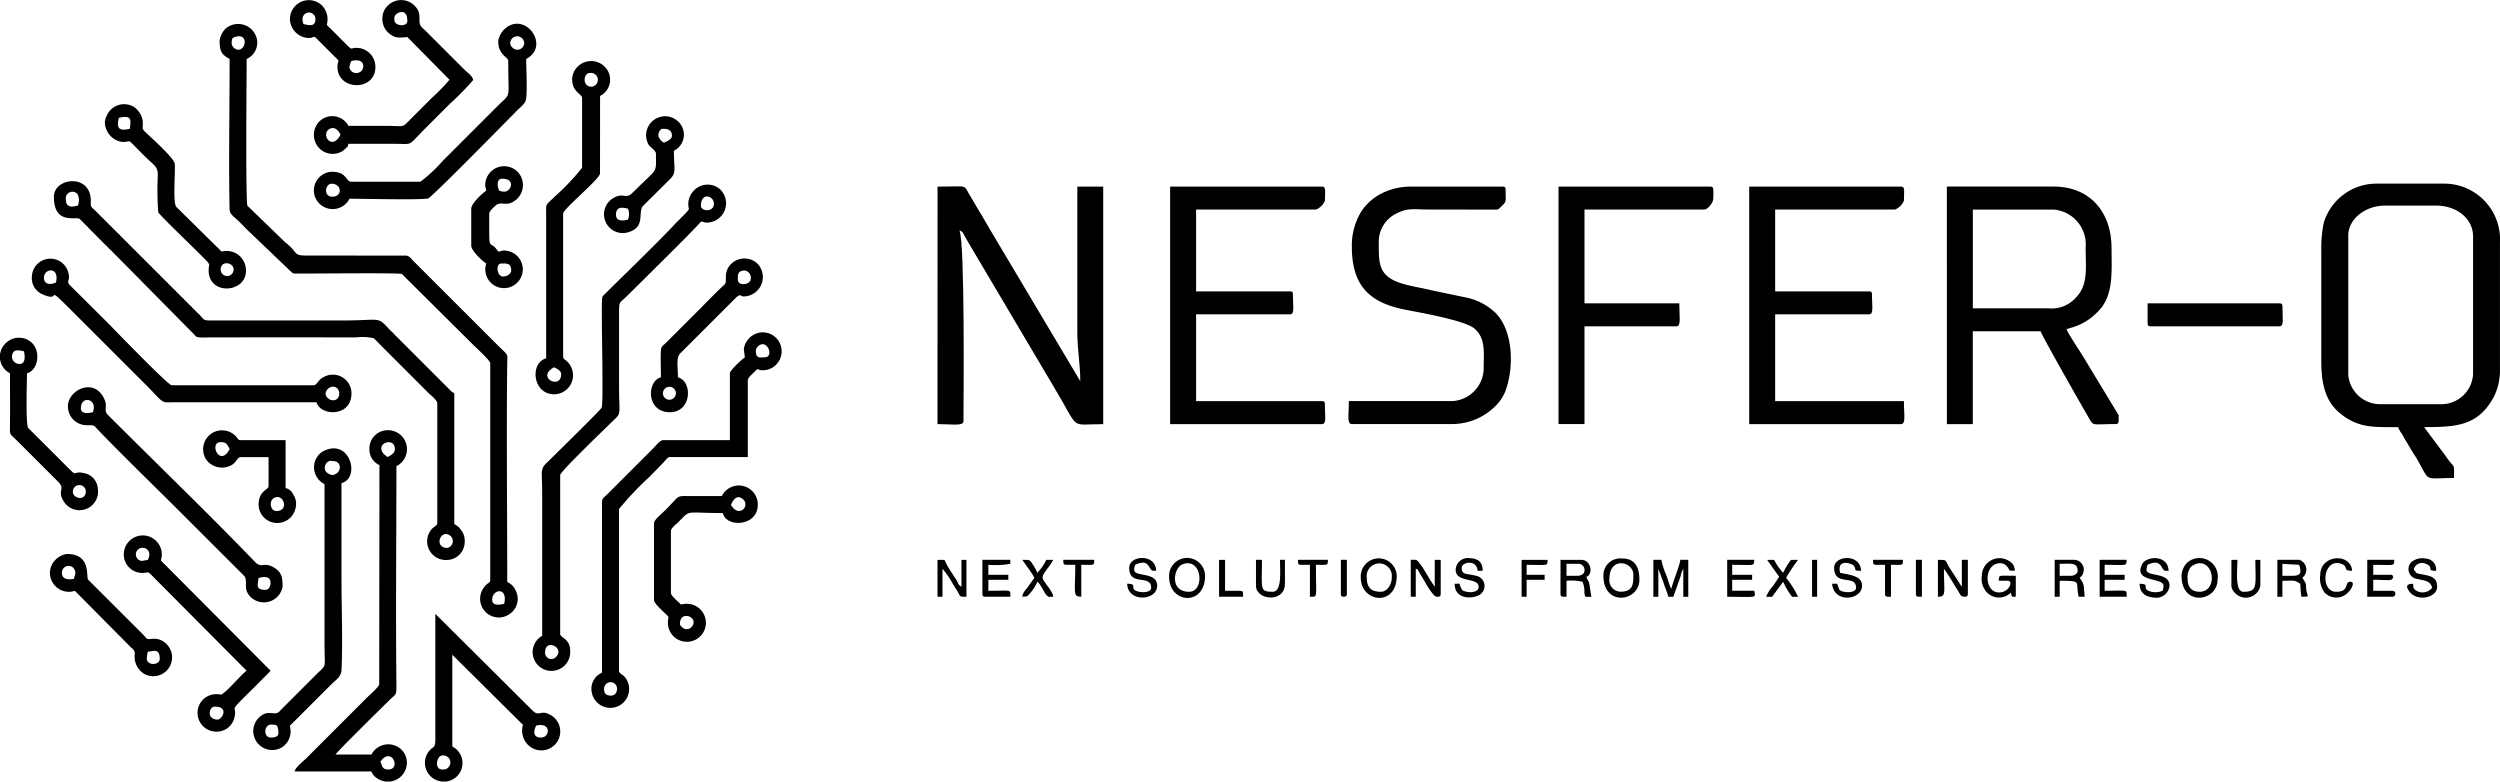 <svg xmlns="http://www.w3.org/2000/svg" width="231.555" height="72.389" viewBox="0 0 231.555 72.389">
  <g id="logo" transform="translate(-8421.599 -18165.107)">
    <g id="_2421137773408" transform="translate(8421.599 18165.107)">
      <path id="Path_1" data-name="Path 1" d="M8467.188,18220.664c0-1.02,1.479-1.217,1.11.367C8467.963,18221.111,8467.188,18221.281,8467.188,18220.664Zm-13.224-49.264a1.564,1.564,0,0,1,.186-.645c1.282-.3,1.2.631.927.926a.691.691,0,0,1-.893.055A.744.744,0,0,1,8453.965,18171.4Zm-4.347-4.529a.6.6,0,1,1,1.2,0c0,.768-.636.574-1.109.463A1.33,1.33,0,0,1,8449.618,18166.871Zm.555,1.758c.649,0,.374-.355.951.252l1.433,1.432c.651.625.3.279.3,1,0,2.2,3.514,2.287,3.514,0a1.764,1.764,0,0,0-1.407-1.738c-1.248-.2-.321.611-1.945-1.012-.283-.283-.5-.508-.788-.787-.589-.561-.243-.174-.3-1.078a1.977,1.977,0,0,0-.5-1.076,1.752,1.752,0,0,0-2.975,1.318A1.8,1.8,0,0,0,8450.173,18168.629Zm28.481,16.361c0-.939.929-.572,1.11-.557a1.353,1.353,0,0,1,0,1.016C8479.353,18185.549,8478.654,18185.672,8478.654,18184.99Zm4.348-7.951c.364,0,.832.045.832.645,0,.354-.494.518-.74.648-.017-.016-.044-.057-.051-.041a1.056,1.056,0,0,1-.454-.562C8482.538,18177.49,8482.7,18177.039,8483,18177.039Zm-.647,2.309c0,1.922.246,1.2-2.189,3.637-.618.617-.845-.088-1.753.467a1.738,1.738,0,0,0,1.254,3.2c1.813-.439.96-1.895,1.5-2.48l2.459-2.437c.657-.631.393-.963.393-2.66a1.668,1.668,0,0,0,.4-2.707,1.758,1.758,0,0,0-2.76,2.111C8481.817,18178.768,8482.354,18179.035,8482.354,18179.348Zm-14.333,10.17c.387,0,.925-.105.925.646,0,.3-.4.557-.74.557C8467.6,18190.721,8467.492,18189.518,8468.021,18189.518Zm.092-7.857c1.279,0,.838,1.2.186,1.2a1.33,1.33,0,0,1-.463-.094C8467.669,18182.424,8467.548,18181.66,8468.113,18181.66Zm-1.572.555c0,.348.061.176.093.555-.383.258-1.387,1.186-1.387,1.664v3.42c0,.484,1.008,1.408,1.387,1.664a1.753,1.753,0,0,0,.387,1.738,1.74,1.74,0,1,0,1.278-2.941c-.348,0-.175.061-.556.094-.9-1.346-.831.477-.831-3.512,0-.221.449-.635.616-.771.4-.326.743-.047,1.288-.189a1.779,1.779,0,0,0,.748-2.893A1.756,1.756,0,0,0,8466.541,18182.215Zm-19.327,30.225c-.7,0-.759-1.295.094-1.295C8447.961,18211.145,8448.271,18212.439,8447.214,18212.439Zm-5.178-6.379c.571,0,.608.227.832.648C8441.943,18208.455,8440.919,18206.061,8442.036,18206.061Zm1.85,1.385h2.588v2.684c0,.383-.924.383-.924,1.754a1.73,1.73,0,0,0,3.408.352,1.553,1.553,0,0,0-.1-1.156c-.22-.451-.421-.676-.808-.766v-4.437h-4.16c-.259,0-.233-.135-.459-.371a1.752,1.752,0,0,0-2.692,2.229,1.813,1.813,0,0,0,2.48.338C8443.463,18207.869,8443.639,18207.445,8443.886,18207.445Zm-8.692,18.67a4.871,4.871,0,0,1,.093-.645c.481-.041,1.108-.361,1.108.645C8436.395,18226.77,8435.193,18226.77,8435.193,18226.115Zm-6.752-7.393c-.037,0-1.109.262-1.109-.555a.619.619,0,0,1,1.215-.191C8428.635,18218.281,8428.524,18218.379,8428.441,18218.723Zm-2.219-.555a1.762,1.762,0,0,0,2.312,1.666l5.157,5.2c.247.236.356.244.394.623a1.868,1.868,0,0,0,.894,1.881,1.743,1.743,0,0,0,1.842-2.949,1.5,1.5,0,0,0-1.074-.312c-.684.033-.4.111-.9-.395-.509-.521-.964-.965-1.479-1.479l-3.612-3.607c-.2-.295.3-2.379-1.959-2.379a1.852,1.852,0,0,0-1.092.572A1.7,1.7,0,0,0,8426.223,18218.168Zm56.779-16.635a.6.6,0,1,1,1.2,0A.6.6,0,1,1,8483,18201.533Zm6.936-10.537c0-.328-.079-.832.646-.832a.668.668,0,0,1,.556.74C8491.14,18191.514,8489.938,18191.65,8489.938,18191Zm-7.121,9.057c-1.32.352-1.387,3.236.832,3.236,2.03,0,2.125-2.865.74-3.236,0-1.129-.192-1.809.248-2.248l5.181-5.178c.422-.346.332-.061.675-.061a1.8,1.8,0,0,0,1.319-2.982,1.757,1.757,0,0,0-2.773.328,1.736,1.736,0,0,0-.209.9c-.013.625.008.52-.346.857-.822.781-1.558,1.551-2.36,2.354l-2.868,2.863c-.294.285-.419.271-.445.756C8482.769,18198.383,8482.816,18199.293,8482.816,18200.053Zm-54.467,10.629a.6.6,0,1,1,1.2-.09C8429.552,18211.582,8428.35,18211.27,8428.35,18210.682Zm-5.641-12.479c0-.875.733-.639,1.109-.555.095.4.2,1.252-.524,1.162A.686.686,0,0,1,8422.709,18198.2Zm-1.11-.275a1.731,1.731,0,0,0,.926,1.754c0,1.6.015,3.211,0,4.807-.011,1-.093.693.811,1.594l3.609,3.605c.758.74-.043.8.483,1.73a1.718,1.718,0,0,0,3.236-1.012,1.564,1.564,0,0,0-1.3-1.48c-1.4-.3-.1.861-2.607-1.641l-2.546-2.539c-.251-.371-.112-4.441-.112-5.064,1.051-.279,1.319-2.092.386-2.881a1.741,1.741,0,0,0-2.3.041A1.778,1.778,0,0,0,8421.6,18197.928Zm20.438-7.855c0-.861,1.2-.686,1.2,0A.6.6,0,1,1,8442.036,18190.072Zm-8.415-13.033c-1.084.25-1.228-.115-1.018-1.018C8433.849,18175.732,8433.724,18176.24,8433.621,18177.039Zm-2.312-.646a1.888,1.888,0,0,0,1.489,1.842c1.192.131.257-.605,2.048,1.186,1.1,1.1,1.377,1.072,1.368,1.957a27.481,27.481,0,0,0,.041,3.381c.118.3,4.367,4.322,4.6,4.648.206.281.083.217.069.662-.083,2.584,3.893,2.164,3.42-.266a1.791,1.791,0,0,0-2.218-1.395l-4.191-4.129c-.355-.437-.073-3.258-.153-4.008-.055-.518-2.137-2.373-2.666-2.881-.476-.459-.24-.334-.3-1.09a1.94,1.94,0,0,0-.829-1.3,1.756,1.756,0,0,0-2.225.371A2.147,2.147,0,0,0,8431.309,18176.393Zm53.266,46.49c0-1.316,1.808-.615,1.105.268a.622.622,0,0,1-.594.223C8484.88,18223.324,8484.574,18223.076,8484.574,18222.883Zm5.455-10.443a.832.832,0,0,1-.575-.352l-.164-.205c.095-.178.443-1.1,1.1-.555A.614.614,0,0,1,8490.029,18212.439Zm-1.572-1.389-3.239,0c-1-.012-.709.021-2.009,1.32-.22.223-1.039.887-1.039,1.18v7.115c0,.287.569.8.762.994.791.785.544.387.528,1.127a1.759,1.759,0,1,0,1.493-1.734c-.369.025-.193.137-.5-.17-.187-.184-.714-.607-.714-.861v-5.732c0-.27.531-.67.717-.854,1.157-1.158.514-.809,4.091-.809.324,1.393,3.236,1.225,3.236-.742A1.756,1.756,0,0,0,8488.457,18211.051Zm-46.7,20.705c-1.058,0-.815-1.2-.277-1.2C8442.86,18230.553,8442.167,18231.756,8441.759,18231.756Zm-6.474-14.787-.555.09a.608.608,0,1,1,.186-1.2C8435.116,18215.859,8435.705,18216.191,8435.285,18216.969Zm-2.22-.557a1.708,1.708,0,0,0,1.761,1.76c.706-.014.312-.287,1.269.668l8.346,8.389c-.452.3-2.052,2.215-2.4,2.215a1.805,1.805,0,0,0-1.457.3,1.744,1.744,0,0,0,1.271,3.119,1.682,1.682,0,0,0,1.463-1.316c.3-1.287-.778-.186,1.645-2.6.173-.172.256-.246.417-.414l1.061-1.064c.091-.1.157-.164.223-.238l-10.148-10.191c.009-.357.069-.184.069-.531A1.758,1.758,0,0,0,8433.065,18216.412Zm20.067-38.816c-.762,1.436-1.7.141-1.17-.426a.6.6,0,0,1,.707-.141A1.078,1.078,0,0,1,8453.133,18177.6Zm4.994-10.631c0-.279-.015-.326.136-.51s1.065-.641,1.065.6C8459.328,18167.633,8458.127,18167.537,8458.127,18166.965Zm-1.11-.187a1.725,1.725,0,0,0,.721,1.5c.532.406.934.316,1.591.26l3.906,3.955a18.382,18.382,0,0,1-1.664,1.705c-.593.6-1.117,1.121-1.711,1.711-1.128,1.129-.62.855-2.565.855h-3.422a1.7,1.7,0,0,0-2.752-.348,1.783,1.783,0,0,0,.088,2.455,1.732,1.732,0,0,0,2.127.223c.049-.037.248-.2.3-.258.191-.186.16-.084.236-.408h4.347c1.723,0,1.053.285,2.843-1.5.747-.748,1.426-1.428,2.173-2.174a26.1,26.1,0,0,0,2.2-2.24c-.109-.412-.521-.66-.809-.947l-3.561-3.559c-.146-.146-.3-.27-.426-.41-.44-.488.136-1.145-.585-1.906a1.748,1.748,0,0,0-2.532-.068A1.617,1.617,0,0,0,8457.017,18166.777Zm-10.82,52.963c-.994,0-.7-.51-.646-1.109.116-.008,1.108-.352,1.108.461C8446.658,18219.4,8446.5,18219.74,8446.2,18219.74Zm-17.106-16.822c0-1.076,1.2-.939,1.2-.092a1.369,1.369,0,0,1-.092.463C8430.094,18203.3,8429.09,18203.609,8429.09,18202.918Zm-1.2-.186a1.74,1.74,0,0,0,1.853,1.754c.646,0,.567.045.9.395,2.253,2.352,5.1,5.1,7.442,7.441l6.152,6.145c.359.529-.177,1.188.567,1.928a1.764,1.764,0,0,0,2.967-.932c0-.775-.022-1.363-.857-1.824-.95-.523-1.07.164-1.713-.506-4.2-4.363-9.186-9.174-13.549-13.537-.59-.59.063-.748-.491-1.729C8430.152,18200.084,8427.887,18201.3,8427.887,18202.732Zm34.678,32.35a.654.654,0,1,1,0,1.295C8461.766,18236.377,8462.064,18235.082,8462.564,18235.082Zm9.155-1.662c-.8,0-.7-.623-.463-1.109C8472.682,18231.969,8472.553,18233.42,8471.72,18233.42Zm-9.247,4.066a1.719,1.719,0,0,0,1.017-3.236v-8.5l6.544,6.494a1.882,1.882,0,0,0,.414,1.8,1.752,1.752,0,1,0,1.972-2.8c-.779-.381-.907.3-1.556-.383l-8.946-8.9v11.277c.012,1.469-.138.756-.705,1.607A1.737,1.737,0,0,0,8462.473,18237.486Zm-10.172-55.363c.977,0,1.026,1.2.092,1.2C8451.5,18183.324,8451.737,18182.123,8452.3,18182.123Zm16.552-13.033a.648.648,0,0,1,1.295,0,.627.627,0,0,1-1.076.432A.587.587,0,0,1,8468.853,18169.09Zm-1.109-.184c0,1.328.925,1.453.925,1.85,0,3.715.31,2.877-.947,4.135-.363.359-.656.654-1.019,1.016l-4.068,4.068a13.929,13.929,0,0,1-2.1,1.963h-6.38c-.582,0-.364-.924-1.85-.924a1.738,1.738,0,0,0-1.632,1.607,1.659,1.659,0,0,0,.344,1.158,1.747,1.747,0,0,0,2.952-.268c1.079,0,6.7.133,7.283-.027.334-.088,7.581-7.484,8.275-8.18.29-.291.742-.6.8-1.045.117-.848.007-2.73.007-3.691,2.3-1.217-.136-4.521-2.017-2.756A2,2,0,0,0,8467.743,18168.906Zm-20.991,63.311c.544,0,.565.123.623.582.045.363-.01.621-.717.621C8446,18233.42,8445.993,18232.217,8446.752,18232.217Zm5.641-24.4c.854-.072.962,1.109,0,1.291C8451.188,18208.895,8451.729,18207.609,8452.393,18207.818Zm-.74,2.125v14.7c0,2.545.254,1.918-.763,2.936l-3.236,3.236c-.061.063-.17.193-.225.234-.445.354-.961-.217-1.72.408a1.753,1.753,0,0,0,1.906,2.922,1.733,1.733,0,0,0,.876-1.777c-.023-.377-.245-.074.595-.912l3.236-3.236c.369-.367.879-.646.908-1.311.118-2.748-.007-5.818-.007-8.6v-8.686c1.837-.49.734-4.342-1.79-2.9A1.734,1.734,0,0,0,8451.652,18209.943Zm21.27-10.816c.244.131.647.285.647.648C8473.569,18201.25,8471.187,18200.047,8472.922,18199.127Zm3.329-27.262a.64.64,0,0,1,.174,1.268C8475.52,18173.2,8475.582,18171.865,8476.251,18171.865Zm-1.665.553c0,1.24.924,1.389.924,1.756v6.471a21.694,21.694,0,0,1-2.519,2.656c-.909.906-.816.555-.81,1.777v13.219c-1.524.406-1.271,3.328.739,3.328a1.76,1.76,0,0,0,1.145-3.088c-.153-.146-.312-.17-.312-.424V18184.9c0-.436,3.313-3.139,3.415-3.705l.007-7.2a1.687,1.687,0,0,0,.412-2.723A1.769,1.769,0,0,0,8474.586,18172.418Zm-22.841,29.113a.757.757,0,0,1,.646-.609c.864,0,.78,1.256.094,1.256a.7.7,0,0,1-.74-.646Zm-26.078-10.723c0-.848,1.463-1.053,1.11.465C8426.333,18191.484,8425.667,18191.518,8425.667,18190.809Zm-1.109-.184a1.623,1.623,0,0,0,1.015,1.76c1.938.838-.158-1.318,3.031,1.869l6.52,6.516c1.829,1.828,1.255,1.6,2.751,1.594h13.038c.345,1.287,3.237,1.414,3.237-.832a1.731,1.731,0,0,0-2.656-1.455c-.461.25-.546.715-.858.715H8437.5c-.339,0-5.517-5.375-5.848-5.707l-3.616-3.6c-.32-.4.123-.371-.121-1.168A1.714,1.714,0,0,0,8424.558,18190.625Zm32.274,45.012c.013-.016.033-.064.039-.053.023.057.069-.086.083-.1,1-1.113,1.759.895.617.895C8456.958,18236.377,8457.006,18236.025,8456.832,18235.637Zm.646-28.191-.347-.3c-.855-1,1.061-1.621,1.037-.43C8458.161,18207.113,8457.8,18207.273,8457.478,18207.445Zm-1.663-.83a1.577,1.577,0,0,0,.924,1.57l-.022,20.313c-.08.289-.84.93-1.11,1.2l-5.641,5.641c-.318.318-.972.795-1.086,1.223H8456a1.29,1.29,0,0,0,.5.613,1.76,1.76,0,0,0,2.785-1.375,1.68,1.68,0,0,0-.611-1.355,1.755,1.755,0,0,0-2.671.549h-3.33c.268-.4,4.212-4.26,5.018-5.064.571-.568.636-.348.625-1.406-.072-6.641,0-13.576,0-20.242a1.755,1.755,0,0,0-.833-3.328A1.692,1.692,0,0,0,8455.814,18206.615Zm22.378,22.922c-.559,0-.646-.3-.646-.646a.6.6,0,1,1,1.2,0C8478.748,18229.264,8478.546,18229.537,8478.192,18229.537Zm14.241-31.334c-.352,0-.833.156-.833-.555a.582.582,0,0,1,.193-.453C8492.636,18196.391,8493.354,18198.2,8492.434,18198.2Zm-1.942-.738.093.738c-.242.162-1.388,1.2-1.388,1.479v6.193H8483c-.273,0-.712.572-.9.762l-4.254,4.252c-.474.463-.5.291-.487,1.178l0,15.344a1.625,1.625,0,0,0-.942,1.857,1.744,1.744,0,1,0,3.087-1.412c-.21-.277-.572-.363-.572-.627v-14.975a28.48,28.48,0,0,1,2.785-2.947c.014-.014.033-.033.047-.045L8483,18208c.34-.357.422-.555.648-.555h7.214v-7.115c0-.3.659-.76.831-1.016.381.031.206.092.556.092a1.758,1.758,0,1,0-.094-3.514A1.8,1.8,0,0,0,8490.491,18197.465Zm-18.4,28.006c0-1.225,1.828-.395,1.02.463A.584.584,0,0,1,8472.09,18225.471Zm14.425-41.314c0-1.268,1.2-.934,1.2-.186C8487.718,18184.809,8486.515,18184.7,8486.515,18184.156Zm-1.109.277c0,.15-.584.7-.724.846-.084.088-.1.1-.186.188l-.235.227c-1.912,2.055-4.629,4.633-6.652,6.658-.23.23-.233.17-.255.576-.087,1.611.165,9.432-.038,9.945-.062.156-2.939,2.992-3.306,3.352l-1.678,1.65c-.766.715-.521.785-.521,2.807v13.311a1.739,1.739,0,1,0,2.59,1.385c0-1.131-.924-1.187-.924-1.57v-14.7c0-.32,4.16-4.3,4.461-4.6,1.335-1.334.993-.574.993-3.535v-6.84c-.009-1.2.069-.945.718-1.592.886-.887,6.569-6.469,6.866-6.912.381.033.208.094.556.094a1.792,1.792,0,0,0,1.227-3.076,1.755,1.755,0,0,0-2.565.258A1.73,1.73,0,0,0,8485.405,18184.434Zm-22.379,31.424c-1.3,0-.63-1.844.287-1.113A.638.638,0,0,1,8463.026,18215.857ZM8427.7,18183.6a.613.613,0,0,1,1.109-.463,1.358,1.358,0,0,1,0,1.018C8428.63,18184.17,8427.7,18184.539,8427.7,18183.6Zm-1.11-.277c0,2.629,1.993,1.811,2.389,2.059l2.292,2.32c.092.094.142.127.239.225s.131.148.223.238.139.117.24.223l7.582,7.672c.209.215.175.26.533.3.231.025.675,0,.928,0q6.8-.009,13.594,0a4.44,4.44,0,0,1,1.589.076c.1.053.7.686.839.824l4.254,4.254c.2.193.81.67.81.947v11.092c0,.266-.4.363-.612.682a1.73,1.73,0,0,0,1.536,2.738,1.675,1.675,0,0,0,1.59-1.381,1.9,1.9,0,0,0-.154-1.164c-.017-.035-.291-.41-.311-.43a2.319,2.319,0,0,0-.477-.355v-12.107a1.614,1.614,0,0,1-.461-.371l-4.9-4.9a1.776,1.776,0,0,1-.227-.234c-.2-.219-.238-.213-.42-.41-1.147-1.246-.7-.83-4.351-.83l-12.023,0c-.916.01-.736-.043-1.223-.533l-9.432-9.428c-.7-.7-.624-.445-.627-1.131C8430,18181.143,8426.592,18181.557,8426.592,18183.324Zm16.461-14.234a1.315,1.315,0,0,1,.093-.461c1.478-.709,1.339,1.143.474,1.088A.684.684,0,0,1,8443.053,18169.09Zm-1.11-.277c0,.951.1,1.32.926,1.756,0,4.32-.092,9.588-.008,13.781.014.662.186.584,1.048,1.445.292.295.53.557.832.832l3.783,3.613c.25.23.177.2.624.207.821.016,9.371-.082,9.673.037l6.587,6.543c.26.258,1.6,1.467,1.6,1.73v20.057c0,.264-.138.256-.271.375a1.417,1.417,0,0,0-.314.334,1.731,1.731,0,0,0,2.428,2.424,1.679,1.679,0,0,0,.507-2.15c-.227-.482-.385-.533-.776-.8,0-6.68-.078-13.7,0-20.336.008-.557.082-.6-.2-.906-.187-.205-.4-.385-.607-.592l-7.906-7.9c-.2-.209-.314-.422-.631-.479l-9.057-.006c-1.551.014-.815-.187-2.18-1.24l-3.478-3.367c-.19-.357-.075-12.6-.075-13.6a1.65,1.65,0,0,0,.925-1.934,1.779,1.779,0,0,0-2.892-.863,1.99,1.99,0,0,0-.53,1.041Z" transform="translate(-8421.599 -18165.109)" fill-rule="evenodd"/>
      <g id="Group_1" data-name="Group 1" transform="translate(86.833 17.007)">
        <path id="Path_2" data-name="Path 2" d="M47125.559,21244.135v-12.941c0-1.467,1.5-2.771,3.422-2.771h4.715c1.879,0,3.422,1.176,3.422,2.865v12.754a2.945,2.945,0,0,1-2.863,2.775h-5.828A2.974,2.974,0,0,1,47125.559,21244.135Zm-2.5-11.461v10.074c0,1.887.254,3.709,1.738,4.912,1.723,1.4,3.133,1.279,5.383,1.279a2.04,2.04,0,0,0,.328.594c.141.227.2.373.336.592.254.424.477.8.727,1.215.113.189.25.369.359.563,1.258,2.182.527,1.752,3.426,1.752,0-1.459.086-.824-.645-1.85-.133-.182-.2-.293-.352-.484l-1.777-2.381c3.035,0,4.977-.133,6.422-2.73a5.373,5.373,0,0,0,.605-2.537v-11.83a5.168,5.168,0,0,0-5.086-5.455h-6.383a5.1,5.1,0,0,0-4.855,3.645A11.828,11.828,0,0,0,47123.063,21232.674Z" transform="translate(-46994.891 -21226.387)" fill-rule="evenodd"/>
        <path id="Path_3" data-name="Path 3" d="M24052,21293.928c1.359,0,2.406.211,2.406-.275,0-1.76.152-16.568-.373-17.654.369.1.316.271.76,1l8.043,13.588c2.42,4.006,1.281,3.344,4.514,3.344v-22h-2.4v13.492c0,1.6.275,2.969.275,4.529l-8.072-13.559c-.242-.436-.418-.674-.652-1.105-.227-.416-.445-.758-.687-1.158s-.439-.789-.682-1.164c-.854-1.311,0-1.035-3.129-1.035Z" transform="translate(-24052 -21271.654)" fill-rule="evenodd"/>
        <path id="Path_4" data-name="Path 4" d="M40890.262,21287.566h-7.027v-9.148h7.492a3.238,3.238,0,0,1,2.957,3.51c0,1.932.27,3.484-.949,4.693A2.98,2.98,0,0,1,40890.262,21287.566Zm-9.43,10.723h2.4v-8.6h6.285c.094.4,3.938,7.123,4.527,8.143.375.654.332.453,2.41.453.359,0,.281-.238.281-.832l-3.281-5.416c-.3-.5-1.441-2.2-1.531-2.531.215-.1.586-.182.836-.277a5.47,5.47,0,0,0,2.148-1.457c1.395-1.43,1.176-3.748,1.176-5.756,0-3.473-2.09-5.729-5.359-5.729h-9.895Z" transform="translate(-40787.34 -21276.014)" fill-rule="evenodd"/>
        <path id="Path_5" data-name="Path 5" d="M37585,21298.268h14.055c.477,0,.277-.846.277-2.125h-11.926v-8.043h8.691c.449,0,.277-.672.277-1.846,0-.215-.066-.279-.277-.279h-8.691v-7.578h11.1a1.506,1.506,0,0,0,.828-.832c0-.9.129-1.293-.277-1.293H37585Z" transform="translate(-37509.82 -21275.994)" fill-rule="evenodd"/>
        <path id="Path_6" data-name="Path 6" d="M27930.4,21298.268h14.057c.449,0,.279-.67.279-1.85,0-.211-.068-.275-.279-.275h-11.65v-8.043h8.689c.451,0,.279-.672.279-1.846,0-.215-.062-.279-.279-.279h-8.689v-7.578h11.1a1.5,1.5,0,0,0,.834-.832c0-.9.123-1.293-.279-1.293H27930.4Z" transform="translate(-27908.854 -21275.994)" fill-rule="evenodd"/>
        <path id="Path_7" data-name="Path 7" d="M30903.369,21281.8c0,3.656,1.639,5.209,4.953,5.859,1.422.279,5.486.982,6.395,1.742,1.094.916.859,2.307.859,3.855a3.081,3.081,0,0,1-2.867,2.867h-9.617c0,1.277-.193,2.125.277,2.125h9.154a5.673,5.673,0,0,0,3.963-1.492,4.016,4.016,0,0,0,1.135-1.635c.756-2.115.736-5.492-.967-7.193a5.641,5.641,0,0,0-2.6-1.379l-3.363-.7c-.686-.174-1.455-.295-2.205-.482-2.676-.664-2.623-1.832-2.623-3.937a2.91,2.91,0,0,1,1.355-2.527c1.277-.736,1.732-.523,3.359-.523l5.834.006c.543,0,.461.041.764-.252.559-.543.434-.4.434-1.6,0-.215-.066-.277-.279-.277h-8.6a6.046,6.046,0,0,0-2.223.457,4.979,4.979,0,0,0-2.25,1.824A6.059,6.059,0,0,0,30903.369,21281.8Z" transform="translate(-30864.992 -21275.98)" fill-rule="evenodd"/>
        <path id="Path_8" data-name="Path 8" d="M34405.586,21298.246h2.406v-9.057h8.508c.469,0,.273-.85.273-2.127h-8.781v-8.686h11.094c.324,0,.836-.643.836-1.018,0-.789.105-1.109-.281-1.109h-14.055Z" transform="translate(-34348.066 -21275.973)" fill-rule="evenodd"/>
        <path id="Path_9" data-name="Path 9" d="M44226.7,23224.709c0,.213.07.277.281.277h11.93c.449,0,.277-.674.277-1.85,0-.211-.066-.277-.277-.277H44226.7Z" transform="translate(-44114.617 -23211.77)" fill-rule="evenodd"/>
        <path id="Path_10" data-name="Path 10" d="M35987,27502.059h.461v-2.588l.48,1.273c.129.459.332.85.445,1.314h.461l.68-1.91a1.947,1.947,0,0,1,.246-.678v2.588h.461v-3.422h-.738c-.043.51-.664,1.963-.832,2.682l-.066-.119c-.012-.02-.047-.1-.059-.123l-.348-1.043a6.252,6.252,0,0,1-.449-1.4H35987Z" transform="translate(-35920.695 -27463.791)" fill-rule="evenodd"/>
        <path id="Path_11" data-name="Path 11" d="M40731.105,27501.99c.824,0,.555-.432.555-2.586.367.426.949,1.5,1.3,2.02.23.34.2.566.637.566.215,0,.281-.064.281-.275v-3.145h-.559v2.5l-1.23-1.912c-.34-.611-.141-.584-.984-.584Z" transform="translate(-40638.445 -27463.725)" fill-rule="evenodd"/>
        <path id="Path_12" data-name="Path 12" d="M41463.5,27477.508a1.83,1.83,0,0,0,.48,1.553,1.569,1.569,0,0,0,2.2.018l.105.367.359,0v-1.939c-1.621,0-1.559-.127-1.574.461h.836c.512,0,.172.98-.68,1.076-1.512.166-1.6-2.488-.2-2.689a.837.837,0,0,1,.766.244c.387.4.035.443.758.443a1.014,1.014,0,0,0-.551-.922A1.639,1.639,0,0,0,41463.5,27477.508Z" transform="translate(-41366.77 -27441.184)" fill-rule="evenodd"/>
        <path id="Path_13" data-name="Path 13" d="M31942.1,27502.037h.465v-2.588c.3.111.092-.016.289.268.287.424,1.232,2.32,1.65,2.32.242,0,.371.008.371-.275v-3.143h-.553v2.494l-.41-.607c-.186-.3-1.059-1.887-1.348-1.887h-.465Z" transform="translate(-31898.266 -27463.773)" fill-rule="evenodd"/>
        <path id="Path_14" data-name="Path 14" d="M34440.484,27500.094h-1.016v-1.109h1.016a.571.571,0,0,1,.645.646C34441.129,27499.93,34440.793,27500.094,34440.484,27500.094Zm-1.574,1.664c0,.326.176.277.559.277v-1.48a4.49,4.49,0,0,1,1.473.094,2.116,2.116,0,0,1,.18.932c.039.574.082.455.656.455-.066-.287-.117-.7-.156-.955-.1-.668-.2-.473-.309-.893.664-.24.422-1.572-.461-1.572h-1.941Z" transform="translate(-34381.207 -27463.77)" fill-rule="evenodd"/>
        <path id="Path_15" data-name="Path 15" d="M35155.281,27477.842c0-2.092,2.219-1.607,2.219-.369,0,.924-.055,1.57-1.2,1.57A1.064,1.064,0,0,1,35155.281,27477.842Zm-.555-.277c0,2.895,3.332,2.4,3.332.371,0-1.119-.383-1.994-1.656-1.971A1.552,1.552,0,0,0,35154.727,27477.564Z" transform="translate(-35093.047 -27441.246)" fill-rule="evenodd"/>
        <path id="Path_16" data-name="Path 16" d="M44793.176,27475a1.6,1.6,0,0,1,.254-1.035,1.29,1.29,0,0,1,.789-.4c1.477-.117,1.7,2.639.066,2.639C44793.527,27476.2,44793.176,27475.748,44793.176,27475Zm-.559-.277c0,2.9,3.332,2.389,3.332.369a1.706,1.706,0,0,0-2.848-1.549A1.849,1.849,0,0,0,44792.617,27474.725Z" transform="translate(-44677.391 -27438.4)" fill-rule="evenodd"/>
        <path id="Path_17" data-name="Path 17" d="M27915.639,27476.043c-1.84,0-1.445-2.221-.6-2.545C27916.842,27472.807,27917.141,27476.043,27915.639,27476.043Zm-1.848-1.387c0,2.5,3.328,2.758,3.328-.094A1.665,1.665,0,1,0,27913.791,27474.656Z" transform="translate(-27892.338 -27438.24)" fill-rule="evenodd"/>
        <path id="Path_18" data-name="Path 18" d="M31111.629,27475.42c-.783,0-1.293-.3-1.293-1.295a1.167,1.167,0,1,1,2.311,0C31112.646,27474.74,31112.242,27475.42,31111.629,27475.42Zm-1.848-1.295c0,2.295,3.328,2.725,3.328-.184A1.667,1.667,0,1,0,31109.781,27474.125Z" transform="translate(-31070.574 -27437.617)" fill-rule="evenodd"/>
        <path id="Path_19" data-name="Path 19" d="M24801,27501.775c0,.213.063.275.275.275h2.313c0-.717.176-.553-2.035-.553v-1.018h1.85v-.463h-1.85v-.922a8.148,8.148,0,0,0,2.035-.094v-.371H24801Z" transform="translate(-24796.842 -27463.785)" fill-rule="evenodd"/>
        <path id="Path_20" data-name="Path 20" d="M42680.055,27500.08h-1.02v-1.109c1.031,0,1.664-.156,1.664.646C42680.7,27499.918,42680.363,27500.08,42680.055,27500.08Zm-1.48,1.941h.461v-1.479c2.16,0,1.426.059,1.758,1.479h.555c-.1-1.211-.02-1.09-.461-1.756a.92.92,0,0,0-.465-1.664h-1.848Z" transform="translate(-42575.098 -27463.756)" fill-rule="evenodd"/>
        <path id="Path_21" data-name="Path 21" d="M47888.7,27502.051h2.313a.277.277,0,1,0,0-.553h-1.758v-1.018c1.551,0,1.734.164,1.852-.277-.109-.154-.016-.186-.277-.186h-1.574v-.922c1.977,0,1.93.154,1.945-.465h-2.5Z" transform="translate(-47756.273 -27463.785)" fill-rule="evenodd"/>
        <path id="Path_22" data-name="Path 22" d="M46391.988,27500.09h-.922v-1.109l1.566.09C46392.781,27499.684,46392.914,27500.09,46391.988,27500.09Zm-1.387,1.941h.465v-1.48c1.07,0,1.078-.113,1.664.277a9.673,9.673,0,0,0,.094,1.2c.777,0,.594-.055.527-.32-.246-.949.137-.578-.437-1.437a.959.959,0,0,0-.281-1.664h-2.031Z" transform="translate(-46266.5 -27463.764)" fill-rule="evenodd"/>
        <path id="Path_23" data-name="Path 23" d="M24051.99,27502.023h.461v-2.584a7.013,7.013,0,0,1,.908,1.311c.16.25.258.424.426.686.383.6.156.588.885.588v-3.418h-.461v2.494c-.34-.227-.227-.219-.436-.58-.16-.287-.234-.316-.395-.619a7.625,7.625,0,0,1-.742-1.295h-.646Z" transform="translate(-24051.99 -27463.76)" fill-rule="evenodd"/>
        <path id="Path_24" data-name="Path 24" d="M32674.547,27472.135c0,1.24,2.127.67,2.127,1.572,0,.5-.707.557-1.105.465s-.395-.107-.541-.393c-.223-.443.076-.352-.572-.352,0,1.527,1.713,1.4,2.316,1.023a.963.963,0,0,0-.369-1.766c-.793-.219-1.3-.033-1.3-.734,0-.531,1.389-.812,1.477.277h.467c0-.857-.473-1.146-1.215-1.17A1.129,1.129,0,0,0,32674.547,27472.135Z" transform="translate(-32626.553 -27436.367)" fill-rule="evenodd"/>
        <path id="Path_25" data-name="Path 25" d="M48555.8,27474.939a1.126,1.126,0,0,1-1.527.232c-.227-.17-.223-.26-.23-.6-.562,0-.77.193-.309.768.723.9,2.527.531,2.527-.492,0-.9-.582-.992-1.43-1.158a2.13,2.13,0,0,1-.383-.082c-.211-.1-.148-.023-.223-.238-.008-.006-.3-.064.063-.48a.8.8,0,0,1,.949-.16c.789.318-.047.641.93.641a1.022,1.022,0,0,0-.992-1.141,1.6,1.6,0,0,0-1.246.289.911.911,0,0,0,.48,1.6C48555.047,27474.283,48555.637,27474.256,48555.8,27474.939Z" transform="translate(-48417.363 -27437.506)" fill-rule="evenodd"/>
        <path id="Path_26" data-name="Path 26" d="M44095.719,27473.316a1.352,1.352,0,0,1-.09.461,1.662,1.662,0,0,1-1.09.08c-.98-.271.063-.725-1.039-.725.02.867.551,1.207,1.32,1.275a1.237,1.237,0,0,0,1.457-1.092c0-1.311-2.133-.795-2.133-1.48a1.37,1.37,0,0,1,.094-.461c1.383-.662,1.227.555,1.668.555h.277c-.035-1.508-2.059-1.389-2.453-.6C44092.883,27473.031,44095.719,27472.527,44095.719,27473.316Z" transform="translate(-43982.16 -27436.068)" fill-rule="evenodd"/>
        <path id="Path_27" data-name="Path 27" d="M37218.8,27502.043c2.723,0,2.672.186,2.5-.555h-2.039v-1.018h1.848v-.461h-1.848v-.926c2.059,0,2.023.162,2.039-.461h-2.5Z" transform="translate(-37145.656 -27463.777)" fill-rule="evenodd"/>
        <path id="Path_28" data-name="Path 28" d="M38966.8,27469.16c0,1.777,2.035.559,2.035,1.85,0,.418-.723.434-.957.4-.8-.117-.562-.281-.8-.771h-.465c.156,1.854,2.777,1.516,2.777.188,0-.973-1.234-1.016-2.035-1.2-.328-1.363,1.074-.867,1.242-.686.355.383-.145.5.7.5C38969.258,27467.826,38966.8,27467.984,38966.8,27469.16Z" transform="translate(-38883.754 -27433.578)" fill-rule="evenodd"/>
        <path id="Path_29" data-name="Path 29" d="M43427.7,27502.043h2.5c0-.719.176-.555-2.039-.555v-1.018h1.852v-.461h-1.852v-.926c2.059,0,2.023.162,2.039-.461h-2.5Z" transform="translate(-43320.059 -27463.777)" fill-rule="evenodd"/>
        <path id="Path_30" data-name="Path 30" d="M27214.9,27469.145c0,1.775,2.033.555,2.033,1.85,0,.43-.754.439-1.029.389-1.217-.229-.047-.76-1.191-.76.037,1.754,2.775,1.594,2.775.186,0-1.34-2.127-.773-2.127-1.479a1.333,1.333,0,0,1,.094-.461c1.381-.662,1.225.551,1.664.551h.275C27217.355,27467.811,27214.9,27467.969,27214.9,27469.145Z" transform="translate(-27197.143 -27433.563)" fill-rule="evenodd"/>
        <path id="Path_31" data-name="Path 31" d="M47106.367,27473.668a2.226,2.226,0,0,0,.395,1.639,1.5,1.5,0,0,0,2.176.006c.285-.281.723-1,.207-1-.582,0-.02.926-1.3.926-1.527,0-1.227-3.082.383-2.613.895.26.074.67,1.094.67C47109.184,27471.6,47106.367,27471.795,47106.367,27473.668Z" transform="translate(-46978.293 -27437.436)" fill-rule="evenodd"/>
        <path id="Path_32" data-name="Path 32" d="M25467.961,27500.029c-.182.268-.375.521-.576.814s-.5.521-.537.943l.432-.031a4.033,4.033,0,0,0,.957-1.354c.34.244.645,1.057.865,1.258s.227.127.613.127c-.045-.518-.9-1.352-.982-1.7-.061-.3.279-.666.424-.889a8.62,8.62,0,0,0,.559-.826h-.648a4.843,4.843,0,0,1-.83,1.2,4.809,4.809,0,0,0-.461-.83c-.258-.416-.3-.367-.928-.367C25467.213,27498.912,25467.648,27499.447,25467.961,27500.029Z" transform="translate(-25458.988 -27463.523)" fill-rule="evenodd"/>
        <path id="Path_33" data-name="Path 33" d="M37869.2,27500.133c-.2.3-.367.574-.594.887a3.094,3.094,0,0,0-.609.965h.551l1.023-1.389a6.354,6.354,0,0,0,.832,1.389h.551a8.767,8.767,0,0,0-1.109-1.758,16.208,16.208,0,0,1,1.109-1.664h-.648a6,6,0,0,0-.734,1.2,5.308,5.308,0,0,1-.836-1.2h-.648Z" transform="translate(-37791.246 -27463.717)" fill-rule="evenodd"/>
        <path id="Path_34" data-name="Path 34" d="M29362,27501.035c0,1.342,2.682,1.621,2.682-.186v-2.219h-.463c0,.814.23,2.959-.646,2.959-1.27,0-1.018-.227-1.018-2.959H29362Z" transform="translate(-29332.502 -27463.785)" fill-rule="evenodd"/>
        <path id="Path_35" data-name="Path 35" d="M45624.9,27500.816a1.016,1.016,0,0,0,.344.865,1.371,1.371,0,0,0,2.336-.678v-2.4h-.461c0,2.338.273,2.957-1.109,2.957-.8,0-.555-1.988-.555-2.957h-.555Z" transform="translate(-45505.055 -27463.754)" fill-rule="evenodd"/>
        <path id="Path_36" data-name="Path 36" d="M33789.8,27502.043h.465v-1.572h1.668v-.461h-1.668v-.926c1.977,0,1.93.154,1.941-.461h-2.406Z" transform="translate(-33735.699 -27463.777)" fill-rule="evenodd"/>
        <path id="Path_37" data-name="Path 37" d="M26149.627,27499.076h.834c0,2.6-.264,2.959.555,2.959v-2.959c1.248,0,1.189.1,1.2-.461h-2.867C26149.359,27498.91,26149.322,27499.076,26149.627,27499.076Z" transform="translate(-26137.699 -27463.77)" fill-rule="evenodd"/>
        <path id="Path_38" data-name="Path 38" d="M30061.34,27499.076h.834v2.959c.77,0,.555.189.555-2.959,1.15,0,1.1.092,1.109-.461h-2.773C30061.07,27498.91,30061.033,27499.076,30061.34,27499.076Z" transform="translate(-30027.68 -27463.77)" fill-rule="evenodd"/>
        <path id="Path_39" data-name="Path 39" d="M39649.344,27499.076h.832v2.682c0,.326.18.277.551.277v-2.959c1.156,0,1.1.092,1.109-.461h-2.773C39649.07,27498.91,39649.031,27499.076,39649.344,27499.076Z" transform="translate(-39562.414 -27463.77)" fill-rule="evenodd"/>
        <path id="Path_40" data-name="Path 40" d="M28746.1,27502.049h2.221v-.277c0-.211-.064-.275-.277-.275h-1.387v-2.865h-.557Z" transform="translate(-28720.021 -27463.785)" fill-rule="evenodd"/>
        <path id="Path_41" data-name="Path 41" d="M40364.9,27501.783c0,.215.063.277.277.277h.277v-3.418h-.555Z" transform="translate(-40274.277 -27463.797)" fill-rule="evenodd"/>
        <path id="Path_42" data-name="Path 42" d="M30776.9,27501.783c0,.215.063.277.275.277s.279-.062.279-.277v-3.141h-.555Z" transform="translate(-30739.539 -27463.797)" fill-rule="evenodd"/>
        <path id="Path_43" data-name="Path 43" d="M38633.7,27502.02h.465v-3.42h-.465Z" transform="translate(-38552.695 -27463.754)" fill-rule="evenodd"/>
      </g>
    </g>
  </g>
</svg>
